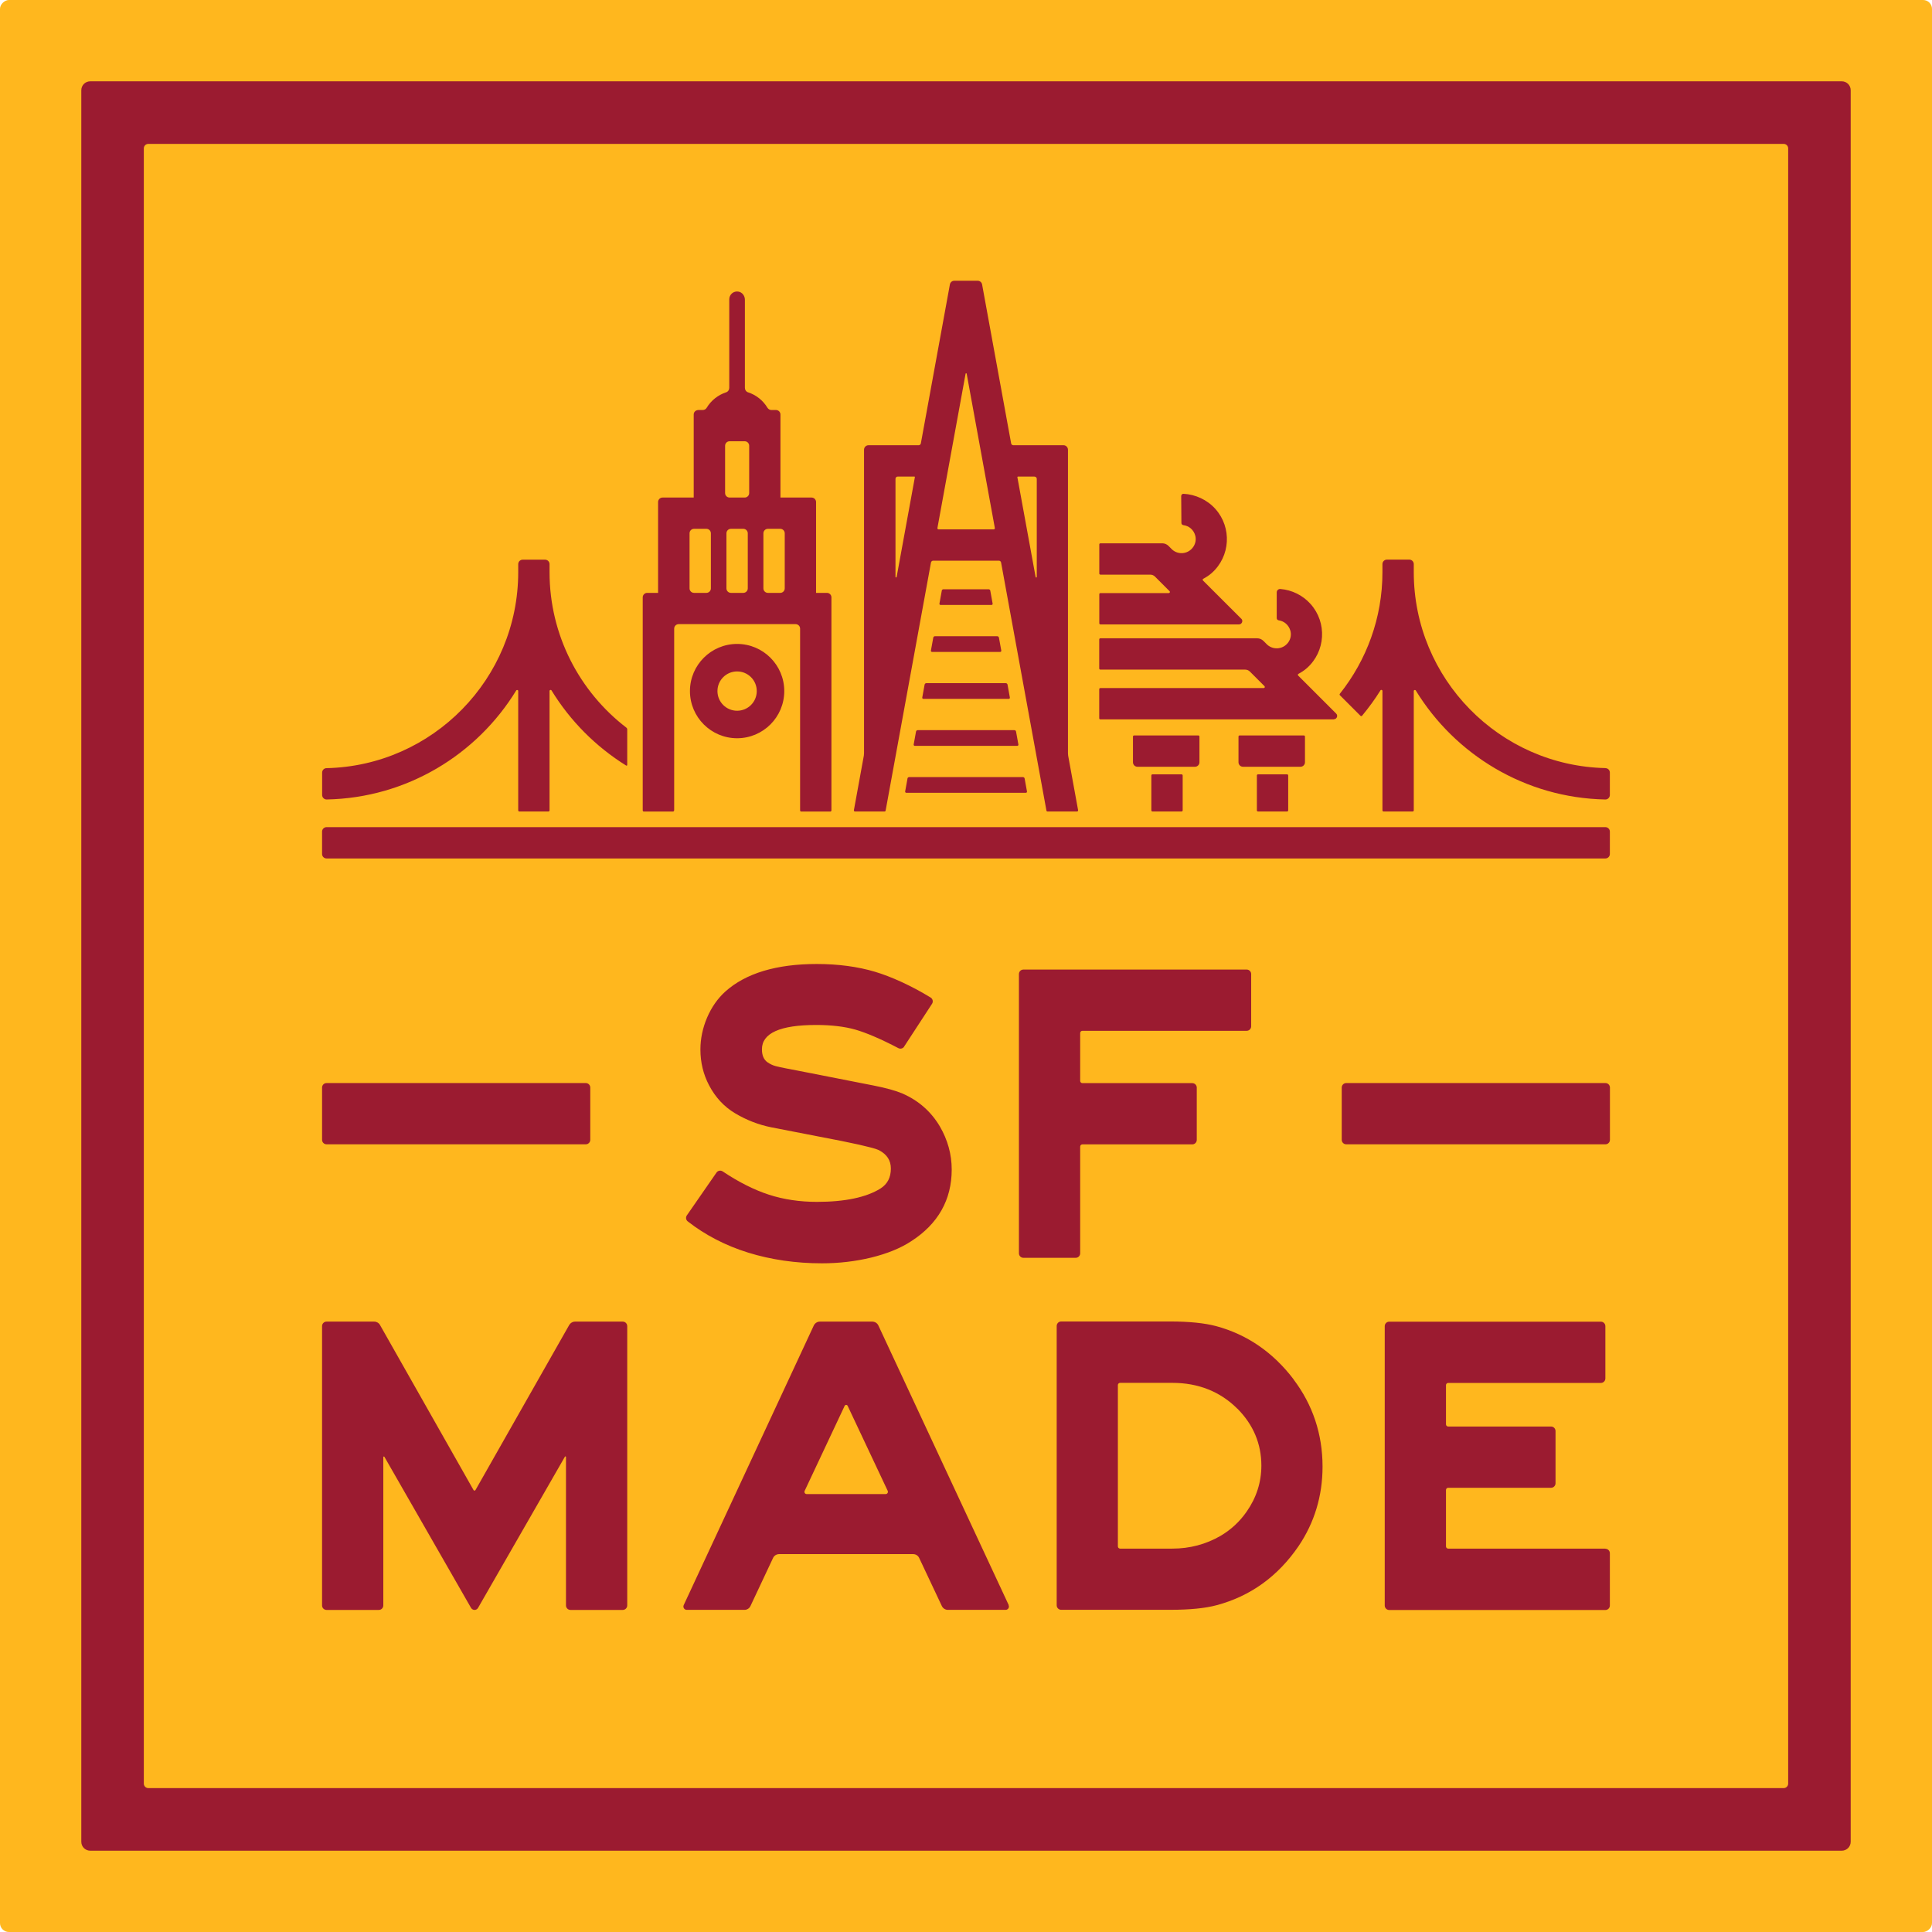 <?xml version="1.0" encoding="UTF-8"?>
<svg xmlns="http://www.w3.org/2000/svg" id="Layer_2" data-name="Layer 2" viewBox="0 0 288 288">
  <defs>
    <style>
      .cls-1 {
        fill: #ffb71e;
      }

      .cls-2 {
        fill: #9b1b30;
      }
    </style>
  </defs>
  <g id="SF_Made" data-name="SF Made">
    <g>
      <rect class="cls-1" x="0" y="0" width="288" height="288" rx="1.33" ry="1.33" transform="translate(288 0) rotate(90)"></rect>
      <path class="cls-2" d="m274.55,275.88H13.45c-.74,0-1.33-.6-1.33-1.33V13.45c0-.74.6-1.33,1.33-1.33h261.1c.74,0,1.33.6,1.33,1.33v261.1c0,.74-.6,1.33-1.33,1.33Zm-252.43-9.33h243.77c.37,0,.67-.3.67-.67V22.12c0-.37-.3-.67-.67-.67H22.11c-.37,0-.67.3-.67.67v243.76c0,.37.3.67.67.67Z"></path>
      <path class="cls-2" d="m239.32,127.97H48.68c-.37,0-.67-.3-.67-.67v-3.33c0-.37.3-.67.67-.67h190.63c.37,0,.67.3.67.67v3.33c0,.37-.3.67-.67.67Zm-99.96-33.13h9.3c.12,0,.22.09.25.21l.35,1.93c.02.1-.06.2-.16.2h-10.17c-.1,0-.18-.09-.16-.2l.35-1.93c.02-.12.13-.21.25-.21Zm1.03-6.79l-.35,1.93c-.02.1.06.2.16.2h7.61c.1,0,.18-.09.16-.2l-.35-1.93c-.02-.12-.13-.21-.25-.21h-6.74c-.12,0-.22.09-.25.21Zm-5.11,28l-.35,1.93c-.02.1.06.2.16.2h17.84c.1,0,.18-.09.16-.2l-.35-1.93c-.02-.12-.13-.21-.25-.21h-16.97c-.12,0-.22.09-.25.21Zm1.09-4.87h15.28c.1,0,.18-.09.16-.2l-.35-1.93c-.02-.12-.13-.21-.25-.21h-14.41c-.12,0-.22.09-.25.21l-.35,1.93c-.02.1.06.2.16.2Zm1.28-7h12.73c.1,0,.18-.09.16-.2l-.35-1.93c-.02-.12-.13-.21-.25-.21h-11.86c-.12,0-.22.09-.25.21l-.35,1.93c-.02.1.06.2.16.2Zm22.91,16.79h-4.41c-.08,0-.15-.06-.16-.14l-6.76-36.98c-.03-.16-.17-.27-.33-.27h-9.79c-.16,0-.3.12-.33.27l-6.76,36.98c-.01.08-.08.14-.16.14h-4.41c-.1,0-.18-.09-.16-.2l1.48-8.12c.02-.12.03-.24.03-.36v-45.25c0-.37.3-.67.67-.67h7.47c.16,0,.3-.12.33-.27l4.33-23.7c.06-.32.33-.55.66-.55h3.48c.32,0,.6.23.66.55l4.33,23.7c.03.16.17.27.33.27h7.47c.37,0,.67.3.67.67v45.25c0,.12.01.24.03.36l1.48,8.12c.02.1-.06.2-.16.2Zm-24.27-49.93h-2.47c-.18,0-.33.15-.33.33v14.63c0,.1.15.11.17.01l2.72-14.88c0-.05-.03-.1-.08-.1Zm12.01,7.67l-4.2-23c-.02-.09-.15-.09-.16,0l-4.2,23c-.02.1.06.2.16.2h8.24c.1,0,.18-.09.16-.2Zm5.91-7.67h-2.47c-.05,0-.09.05-.08.1l2.72,14.88c.02.1.17.09.17-.01v-14.63c0-.18-.15-.33-.33-.33Zm30.41,42.59v-3.83c0-.09.07-.17.17-.17h9.57c.09,0,.17.07.17.17v3.83c0,.37-.3.67-.67.67h-8.57c-.37,0-.67-.3-.67-.67Zm-15.73,0v-3.83c0-.09.07-.17.17-.17h9.57c.09,0,.17.07.17.17v3.83c0,.37-.3.67-.67.67h-8.57c-.37,0-.67-.3-.67-.67Zm16.15-21.4c.32.31.09.85-.35.85h-20.65c-.09,0-.17-.07-.17-.17v-4.33c0-.09.07-.17.17-.17h10.19c.15,0,.22-.18.12-.28l-2.18-2.18c-.19-.19-.44-.29-.71-.29h-7.42c-.09,0-.17-.07-.17-.17v-4.33c0-.09.07-.17.17-.17h9.21c.35,0,.69.14.94.39l.38.38h0c.88.99,2.49.94,3.3-.22.34-.49.46-1.1.31-1.68-.23-.89-.95-1.48-1.78-1.58-.16-.02-.29-.16-.29-.32,0-.99-.03-4.01-.03-4.01,0-.19.15-.35.34-.34,1.78.09,3.54.89,4.76,2.26,2.48,2.78,2.24,7.07-.55,9.55-.39.35-.82.62-1.26.86-.1.05-.12.18-.04.26l5.7,5.69Zm2.32,28.57v-5.2c0-.09.07-.17.17-.17h4.33c.09,0,.17.07.17.17v5.2c0,.09-.07.17-.17.17h-4.33c-.09,0-.17-.07-.17-.17Zm-15.73,0v-5.2c0-.09.07-.17.17-.17h4.33c.09,0,.17.07.17.17v5.2c0,.09-.07.17-.17.17h-4.33c-.09,0-.17-.07-.17-.17Zm67.7-6.29c.36,0,.65.3.65.66v3.34c0,.37-.31.68-.68.67-11.95-.24-22.4-6.69-28.25-16.25-.09-.14-.3-.08-.3.08v17.79c0,.09-.07.17-.17.17h-4.33c-.09,0-.17-.07-.17-.17v-17.8c0-.17-.22-.23-.3-.08-.82,1.32-1.74,2.57-2.73,3.77-.06.08-.18.08-.25.01l-3.06-3.06c-.06-.06-.06-.15-.01-.22,3.97-4.99,6.35-11.28,6.35-18.14v-1.19c0-.37.3-.67.67-.67h3.33c.37,0,.67.3.67.67v1.19c0,15.9,12.76,28.87,28.58,29.22Zm-40.49-7.27h-34.81c-.09,0-.17-.07-.17-.17v-4.33c0-.09.07-.17.17-.17h24.35c.15,0,.22-.18.12-.28l-2.18-2.18c-.19-.19-.44-.29-.71-.29h-21.58c-.09,0-.17-.07-.17-.17v-4.33c0-.09.07-.17.17-.17h23.37c.35,0,.69.14.94.39l.41.41h0c.88.98,2.5.94,3.31-.22.35-.5.46-1.15.29-1.73-.25-.86-.95-1.42-1.74-1.53-.16-.02-.29-.16-.29-.33v-3.84c0-.29.25-.52.54-.5,1.73.14,3.35.94,4.51,2.24,2.48,2.78,2.24,7.07-.55,9.55-.39.35-.82.62-1.26.86-.1.05-.12.18-.04.26l5.66,5.66c.32.31.09.85-.35.85Zm-88.96-11.25c-3.87,0-7.03,3.15-7.03,7.03s3.15,7.03,7.03,7.03,7.03-3.15,7.03-7.03-3.15-7.03-7.03-7.03Zm0,9.96c-1.62,0-2.93-1.31-2.93-2.93s1.31-2.93,2.93-2.93,2.93,1.31,2.93,2.93-1.31,2.93-2.93,2.93Zm-9.38,14.86v-27.1c0-.37.3-.67.67-.67h17.43c.37,0,.67.3.67.67v27.1c0,.09.07.17.17.17h4.33c.09,0,.17-.07.17-.17v-31.76c0-.37-.3-.67-.67-.67h-1.62v-13.54c0-.37-.3-.67-.67-.67h-4.64v-12.38c0-.37-.3-.67-.67-.67h-.69c-.24,0-.45-.14-.58-.34-.65-1.08-1.68-1.91-2.9-2.3-.28-.09-.46-.37-.46-.66v-13.14c0-.58-.4-1.12-.97-1.21-.73-.12-1.36.44-1.36,1.15v13.2c0,.29-.18.57-.46.66-1.22.4-2.25,1.22-2.9,2.3-.12.21-.34.34-.58.34h-.62c-.45,0-.74.3-.74.67v12.38h-4.64c-.37,0-.67.3-.67.67v13.54h-1.62c-.37,0-.67.3-.67.67v31.76c0,.09.07.17.17.17h4.33c.09,0,.17-.07.17-.17Zm13.3-41.31c0-.37.3-.67.67-.67h1.84c.37,0,.67.3.67.67v8.21c0,.37-.3.67-.67.67h-1.84c-.37,0-.67-.3-.67-.67v-8.21Zm-2.33,8.21c0,.37-.3.67-.67.67h-1.84c-.37,0-.67-.3-.67-.67v-8.21c0-.37.3-.67.67-.67h1.84c.37,0,.67.3.67.67v8.21Zm-3.38-21.26c0-.37.3-.67.67-.67h2.25c.37,0,.67.3.67.67v7.05c0,.37-.3.67-.67.67h-2.25c-.37,0-.67-.3-.67-.67v-7.05Zm-5.3,13.05c0-.37.3-.67.67-.67h1.84c.37,0,.67.3.67.67v8.21c0,.37-.3.67-.67.67h-1.84c-.37,0-.67-.3-.67-.67v-8.21Zm-25.54,23.51v17.79c0,.09.07.17.17.17h4.33c.09,0,.17-.07.17-.17v-17.79c0-.17.22-.23.3-.08,2.78,4.54,6.6,8.38,11.12,11.19.07.04.16,0,.16-.09v-5.3c0-.1-.05-.2-.13-.26-6.96-5.35-11.45-13.75-11.45-23.18v-1.19c0-.37-.3-.67-.67-.67h-3.33c-.37,0-.67.3-.67.67v1.19c0,15.9-12.76,28.87-28.58,29.22-.36,0-.65.3-.65.66v3.34c0,.37.31.68.68.67,11.95-.24,22.4-6.69,28.25-16.25.09-.14.3-.08.3.08Z"></path>
      <path class="cls-2" d="m93.5,197.68v41.64c0,.37-.3.67-.67.67h-7.79c-.37,0-.67-.3-.67-.67v-22.13c0-.09-.11-.12-.16-.04l-12.95,22.54c-.11.19-.31.3-.52.3s-.41-.12-.52-.3l-12.92-22.53c-.04-.07-.16-.04-.16.04v22.12c0,.37-.3.67-.67.67h-7.79c-.37,0-.67-.3-.67-.67v-41.64c0-.37.3-.67.67-.67h7.1c.36,0,.69.19.87.51l13.94,24.6c.06.11.23.11.29,0l13.97-24.6c.18-.31.51-.51.87-.51h7.11c.37,0,.67.3.67.67Zm99.33,7.95c2.86,3.78,4.32,8.16,4.32,13,0,4.36-1.21,8.36-3.59,11.87-3.07,4.49-7.17,7.44-12.18,8.78-1.69.46-4.02.69-6.92.69h-16.27c-.37,0-.67-.3-.67-.67v-41.64c0-.37.3-.67.67-.67h16.24c2.79,0,5.1.23,6.85.69,4.6,1.24,8.49,3.9,11.55,7.93Zm-8.37,4.37c-2.56-2.56-5.83-3.86-9.7-3.86h-7.79c-.18,0-.33.15-.33.33v24.05c0,.18.15.33.33.33h7.79c2.59,0,5.01-.64,7.2-1.91,1.54-.91,2.85-2.12,3.88-3.61,1.45-2.07,2.19-4.38,2.19-6.85,0-3.25-1.2-6.1-3.56-8.48Zm-34.09,29.27l-19.43-41.68c-.16-.35-.52-.58-.91-.58h-7.81c-.39,0-.74.23-.91.58l-19.39,41.68c-.15.33.09.71.45.71h8.6c.39,0,.74-.22.9-.57l3.37-7.17c.16-.35.52-.57.91-.57h19.97c.39,0,.74.22.9.57l3.38,7.17c.17.35.52.57.9.57h8.6c.37,0,.61-.38.45-.71Zm-30.12-16.55c-.24,0-.41-.25-.3-.48l5.96-12.67c.09-.19.36-.19.45,0l5.97,12.67c.1.22-.06.48-.3.48h-11.78Zm119.06,8.13h-23.43c-.18,0-.33-.15-.33-.33v-8.41c0-.18.15-.33.33-.33h15.33c.37,0,.67-.3.67-.67v-7.79c0-.37-.3-.67-.67-.67h-15.33c-.18,0-.33-.15-.33-.33v-5.84c0-.18.15-.33.33-.33h22.76c.37,0,.67-.3.67-.67v-7.79c0-.37-.3-.67-.67-.67h-31.55c-.37,0-.67.3-.67.67v41.64c0,.37.3.67.67.67h32.22c.37,0,.67-.3.67-.67v-7.79c0-.37-.3-.67-.67-.67m-53.47-86.34c.37,0,.67.3.67.67v7.79c0,.37-.3.67-.67.67h-24.49c-.18,0-.33.15-.33.33v7.14c0,.18.15.33.33.33h16.38c.37,0,.67.3.67.67v7.79c0,.37-.3.67-.67.67h-16.38c-.18,0-.33.15-.33.33v15.91c0,.37-.3.67-.67.67h-7.79c-.37,0-.67-.3-.67-.67v-41.63c0-.37.3-.67.67-.67h33.28m14.84,26.05c-.37,0-.67-.3-.67-.67v-7.79c0-.37.3-.67.67-.67h38.64c.37,0,.67.3.67.67v7.79c0,.37-.3.67-.67.67h-38.64Zm-152,0c-.37,0-.67-.3-.67-.67v-7.79c0-.37.3-.67.67-.67h38.64c.37,0,.67.3.67.67v7.79c0,.37-.3.67-.67.67h-38.64Zm86.1-14.56c-.19.29-.57.38-.87.22-2.62-1.37-4.78-2.29-6.41-2.76-1.63-.46-3.6-.69-5.83-.69-5.37,0-8.09,1.22-8.09,3.62,0,.92.28,1.56.84,1.95.38.26.8.46,1.23.57.48.13,2.02.44,4.56.92l9.98,1.96c1.89.37,3.35.78,4.34,1.2,2.4,1.05,4.27,2.7,5.57,4.9,1.17,2.01,1.77,4.17,1.77,6.43,0,4.52-2.04,8.12-6.06,10.7-1.57,1.03-3.57,1.84-5.93,2.42-2.34.57-4.82.86-7.36.86-3.9,0-7.59-.54-10.98-1.59-3.38-1.05-6.41-2.62-9.02-4.66-.28-.22-.33-.61-.13-.9l4.42-6.38c.21-.3.62-.37.92-.17,2.39,1.6,4.71,2.76,6.89,3.47,2.19.71,4.6,1.07,7.16,1.07,4.17,0,7.36-.67,9.47-1.99,1.04-.66,1.55-1.64,1.55-2.98,0-1.2-.57-2.09-1.73-2.71-.29-.16-1.39-.55-5.68-1.41l-10.4-2.02c-1.9-.38-3.71-1.08-5.4-2.09-1.64-.97-2.95-2.38-3.89-4.18-.86-1.63-1.29-3.42-1.29-5.33,0-1.62.34-3.23,1-4.77.66-1.54,1.58-2.85,2.72-3.88,3.04-2.72,7.62-4.1,13.62-4.1,3.18,0,6.11.39,8.69,1.16,2.41.72,5.42,2.08,8.29,3.84.32.2.41.62.21.93l-4.17,6.39Z"></path>
    </g>
  </g>
</svg>
